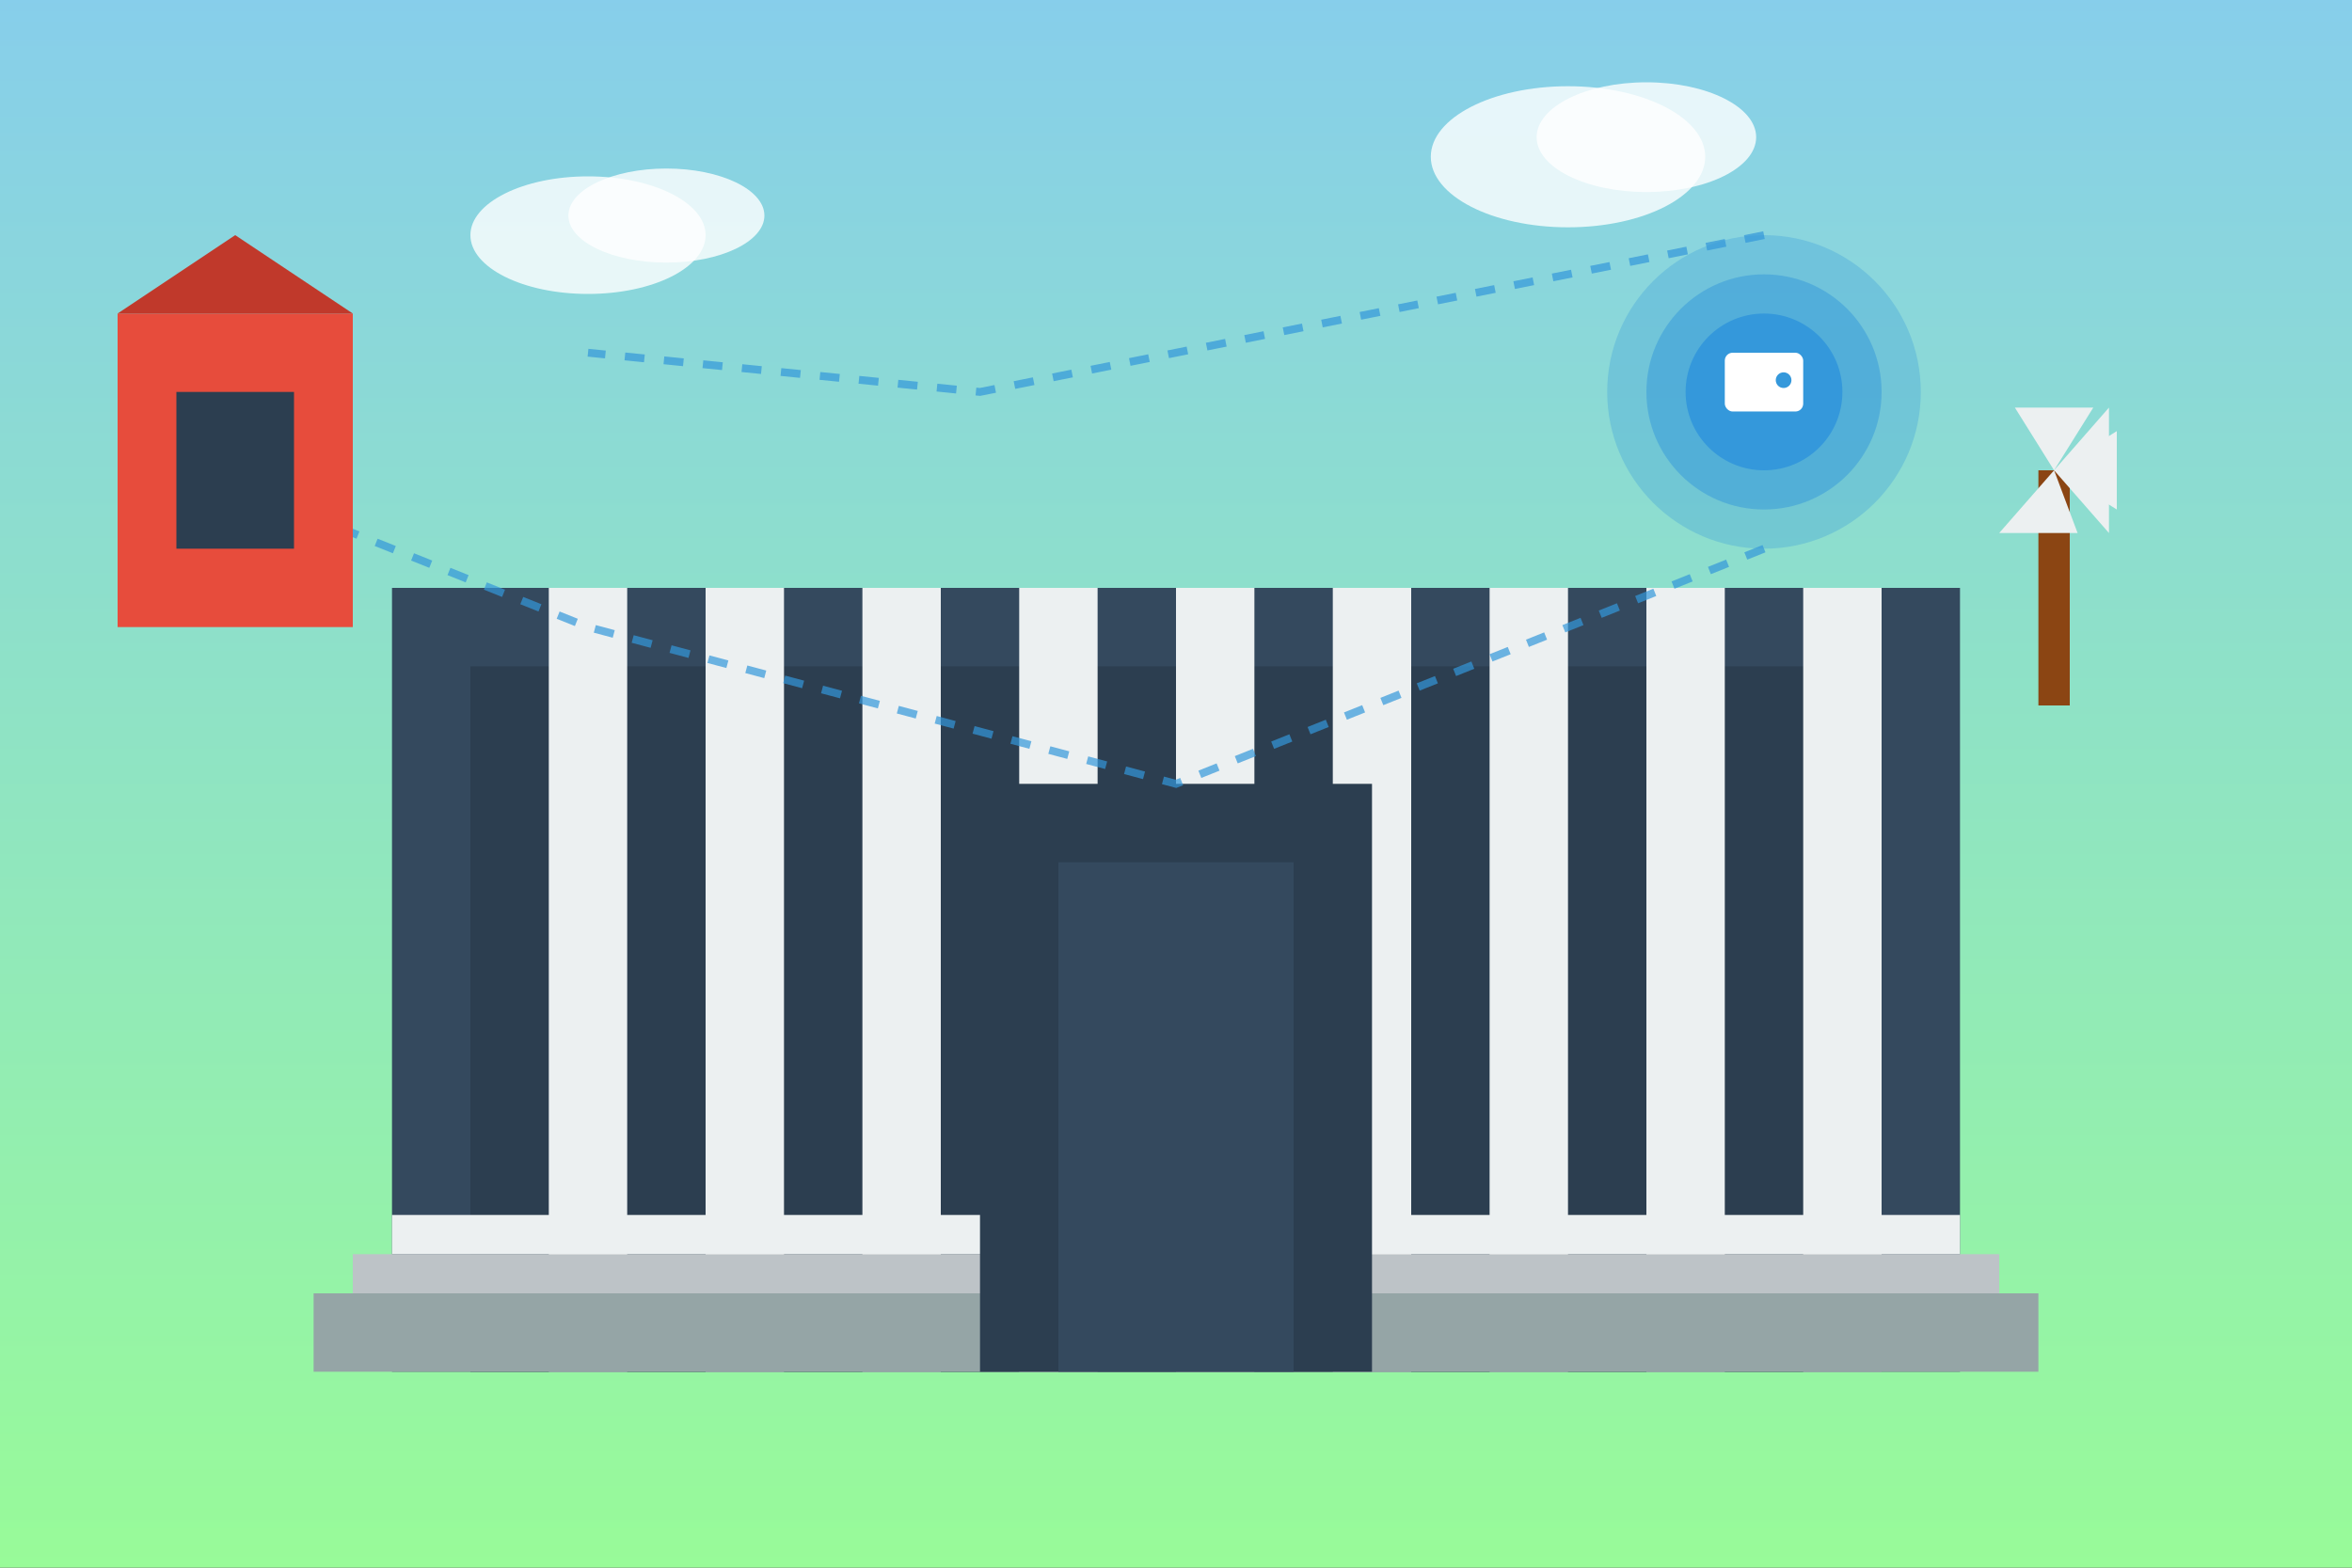 <svg width="600" height="400" viewBox="0 0 600 400" fill="none" xmlns="http://www.w3.org/2000/svg">
    <rect x="0" y="0" width="600" height="400" fill="#333333" stroke="none"/>
    <!-- Background -->
    <rect width="600" height="400" fill="url(#bg-gradient)"/>
    
    <!-- Museum Building -->
    <rect x="100" y="150" width="400" height="200" fill="#34495e"/>
    <rect x="120" y="170" width="360" height="180" fill="#2c3e50"/>
    
    <!-- Columns -->
    <rect x="140" y="150" width="20" height="200" fill="#ecf0f1"/>
    <rect x="180" y="150" width="20" height="200" fill="#ecf0f1"/>
    <rect x="220" y="150" width="20" height="200" fill="#ecf0f1"/>
    <rect x="260" y="150" width="20" height="200" fill="#ecf0f1"/>
    <rect x="300" y="150" width="20" height="200" fill="#ecf0f1"/>
    <rect x="340" y="150" width="20" height="200" fill="#ecf0f1"/>
    <rect x="380" y="150" width="20" height="200" fill="#ecf0f1"/>
    <rect x="420" y="150" width="20" height="200" fill="#ecf0f1"/>
    <rect x="460" y="150" width="20" height="200" fill="#ecf0f1"/>
    
    <!-- Steps -->
    <rect x="80" y="330" width="440" height="20" fill="#95a5a6"/>
    <rect x="90" y="320" width="420" height="10" fill="#bdc3c7"/>
    <rect x="100" y="310" width="400" height="10" fill="#ecf0f1"/>
    
    <!-- Entrance -->
    <rect x="250" y="200" width="100" height="150" fill="#2c3e50"/>
    <rect x="270" y="220" width="60" height="130" fill="#34495e"/>
    
    <!-- Virtual Reality Elements -->
    <circle cx="450" cy="100" r="40" fill="rgba(52, 152, 219, 0.3)"/>
    <circle cx="450" cy="100" r="30" fill="rgba(52, 152, 219, 0.5)"/>
    <circle cx="450" cy="100" r="20" fill="#3498db"/>
    
    <!-- VR Icons -->
    <rect x="440" y="90" width="20" height="15" rx="2" fill="white"/>
    <circle cx="435" cy="97" r="2" fill="#3498db"/>
    <circle cx="455" cy="97" r="2" fill="#3498db"/>
    
    <!-- Digital Connection Lines -->
    <path d="M450 140 L300 200 L150 160 L50 120" stroke="#3498db" stroke-width="2" stroke-dasharray="5,5" opacity="0.7"/>
    <path d="M450 60 L350 80 L250 100 L150 90" stroke="#3498db" stroke-width="2" stroke-dasharray="5,5" opacity="0.7"/>
    
    <!-- Cultural Elements -->
    <rect x="30" y="80" width="60" height="80" fill="#e74c3c"/>
    <polygon points="30,80 60,60 90,80" fill="#c0392b"/>
    <rect x="45" y="100" width="30" height="40" fill="#2c3e50"/>
    
    <!-- Windmill -->
    <rect x="520" y="120" width="8" height="60" fill="#8b4513"/>
    <polygon points="524,120 540,110 540,130 524,120" fill="#ecf0f1"/>
    <polygon points="524,120 514,104 534,104 524,120" fill="#ecf0f1"/>
    <polygon points="524,120 510,136 530,136 524,120" fill="#ecf0f1"/>
    <polygon points="524,120 538,136 538,104 524,120" fill="#ecf0f1"/>
    
    <!-- Clouds -->
    <ellipse cx="150" cy="60" rx="30" ry="15" fill="rgba(255,255,255,0.8)"/>
    <ellipse cx="170" cy="55" rx="25" ry="12" fill="rgba(255,255,255,0.8)"/>
    <ellipse cx="400" cy="40" rx="35" ry="18" fill="rgba(255,255,255,0.8)"/>
    <ellipse cx="420" cy="35" rx="28" ry="14" fill="rgba(255,255,255,0.8)"/>
    
    <defs>
        <linearGradient id="bg-gradient" x1="0%" y1="0%" x2="0%" y2="100%">
            <stop offset="0%" style="stop-color:#87CEEB;stop-opacity:1" />
            <stop offset="100%" style="stop-color:#98FB98;stop-opacity:1" />
        </linearGradient>
    </defs>
</svg>
